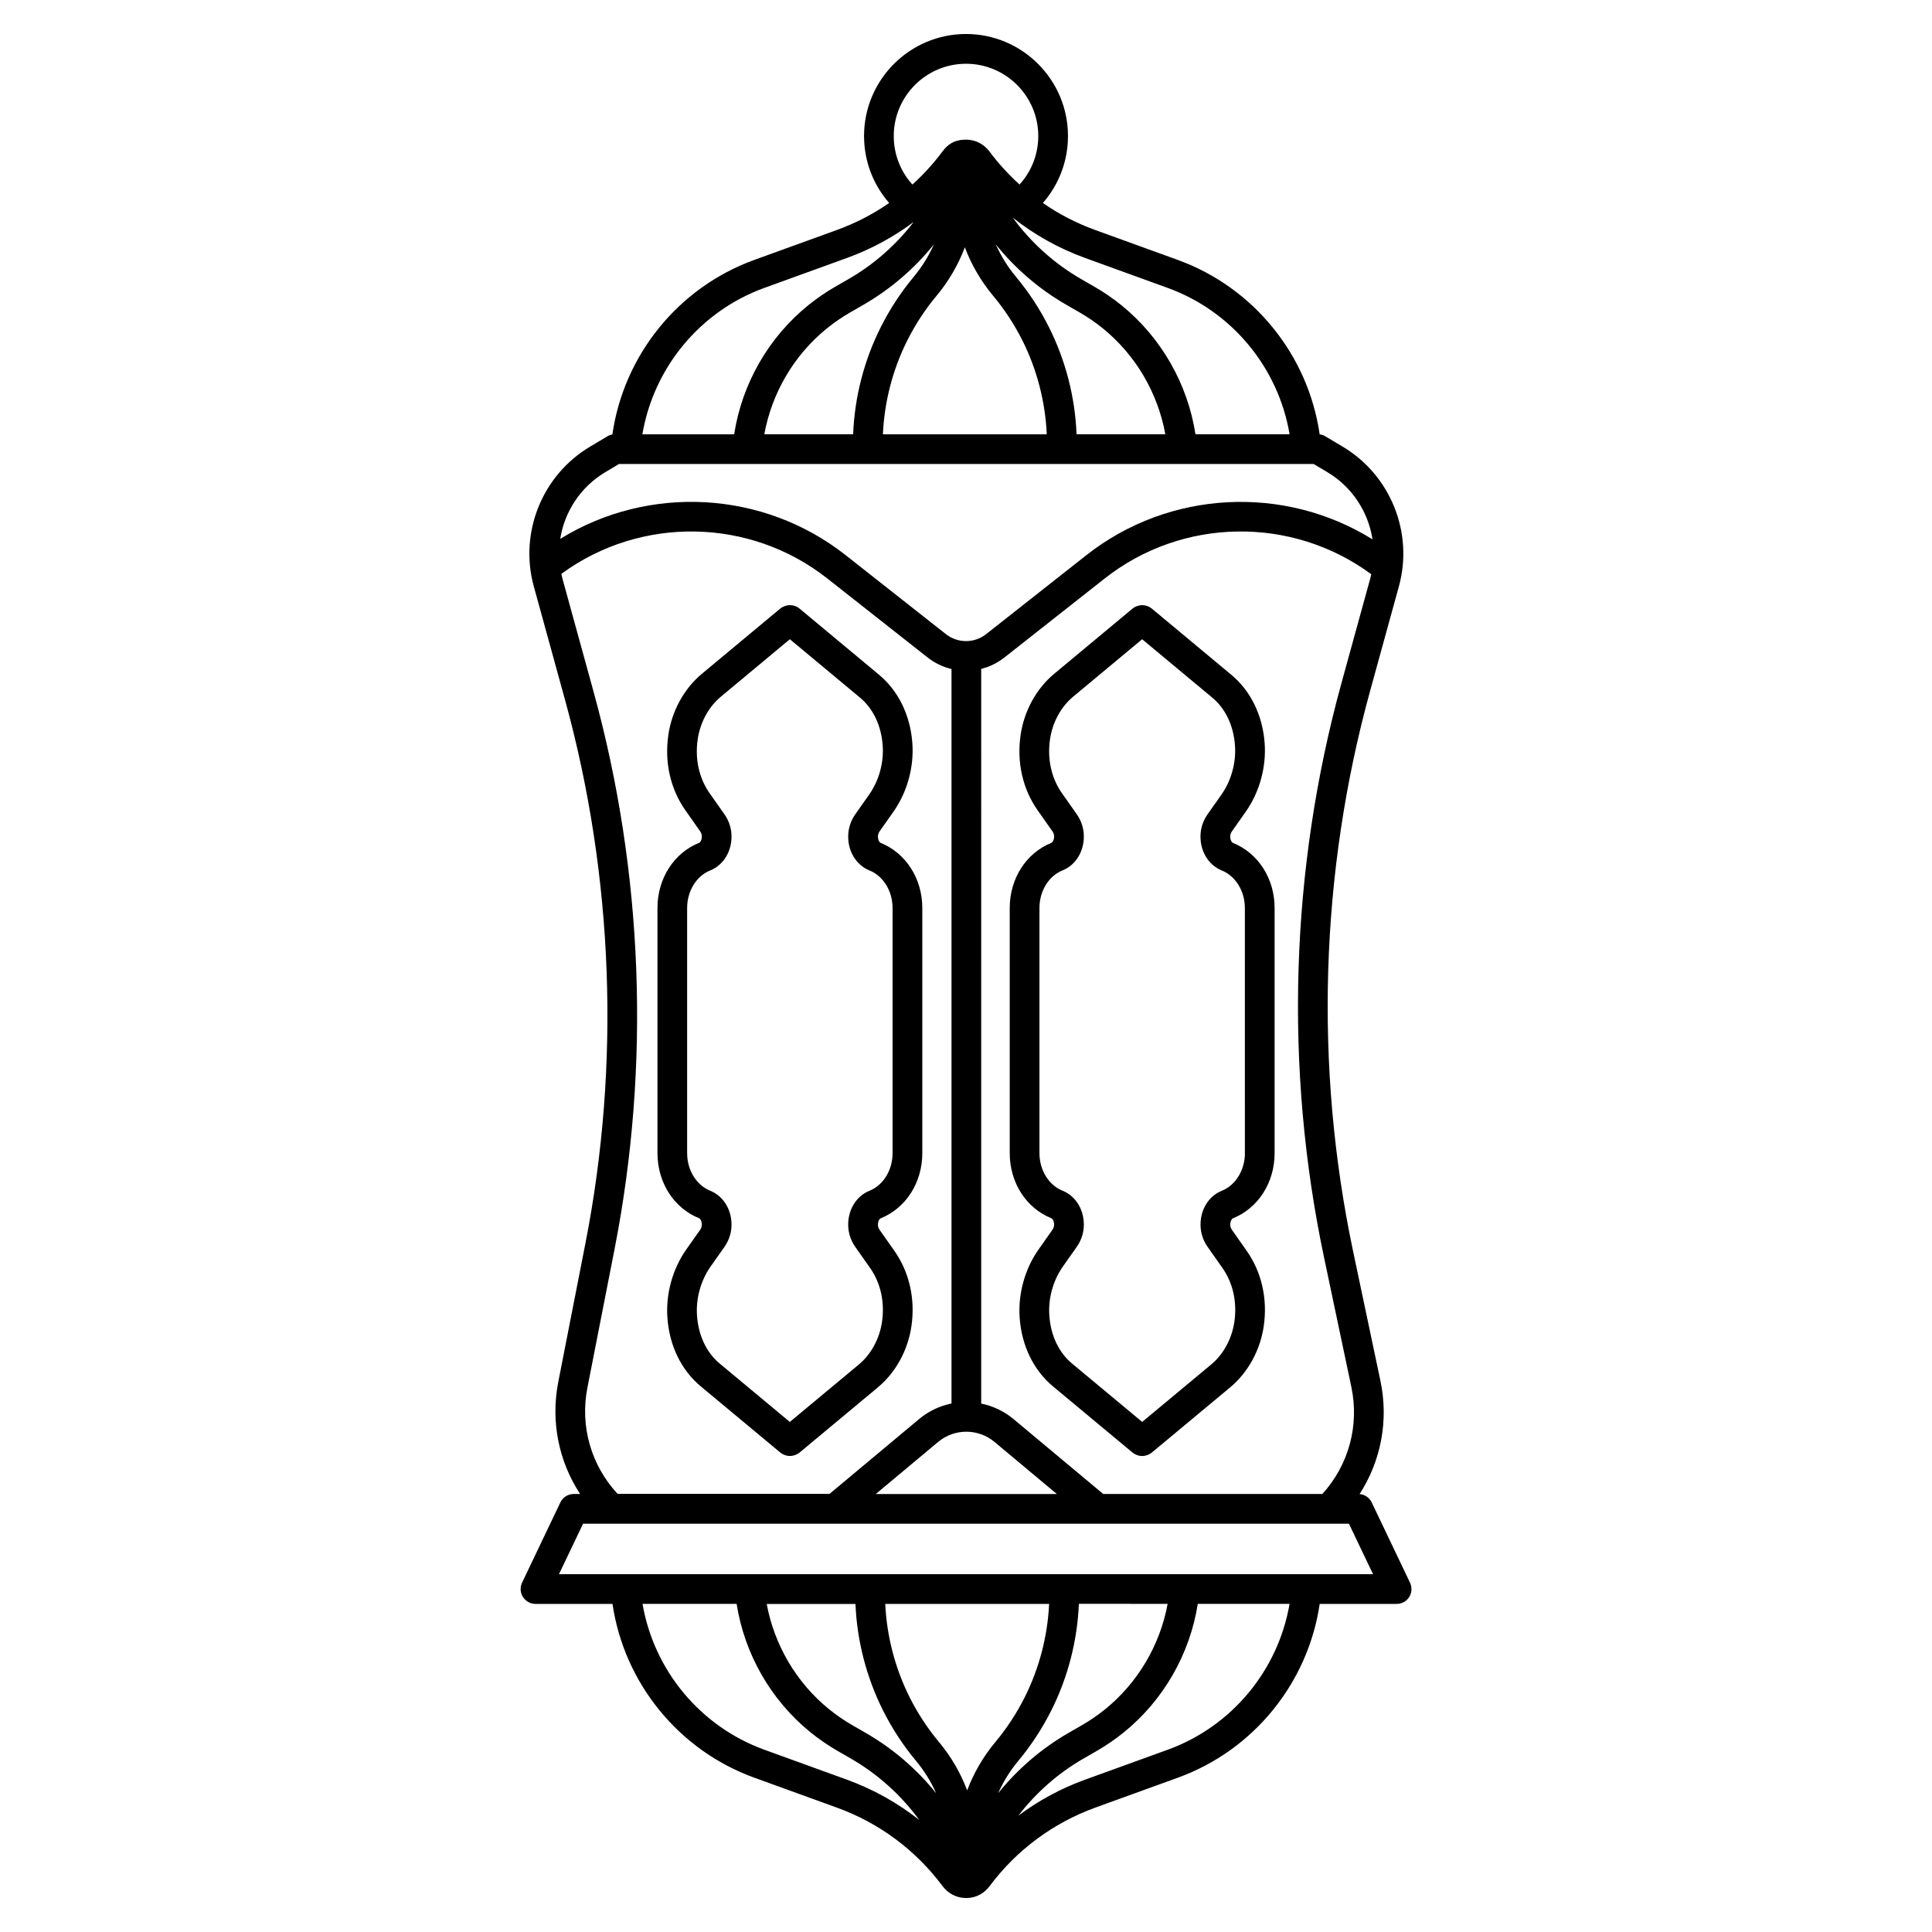 <?xml version="1.0" encoding="UTF-8"?>
<!-- Uploaded to: SVG Find, www.svgrepo.com, Generator: SVG Find Mixer Tools -->
<svg fill="#000000" width="800px" height="800px" version="1.1" viewBox="144 144 512 512" xmlns="http://www.w3.org/2000/svg">
 <g>
  <path d="m376.64 511.67c4.723-3.926 7.969-9.832 8.895-16.195 1.062-7.242-0.543-14.336-4.508-19.977l-3.906-5.551c-0.266-0.375-0.422-0.797-0.453-1.191-0.07-1.082 0.422-1.77 0.699-1.879 6.711-2.695 11.051-9.477 11.051-17.27v-64.973c0-7.793-4.34-14.562-11.051-17.27-0.277-0.109-0.766-0.797-0.699-1.879 0.031-0.395 0.188-0.816 0.453-1.191l3.672-5.215c3.641-5.176 5.461-11.809 4.988-18.176-0.551-7.379-3.691-13.805-8.828-18.086l-21.086-17.555c-0.719-0.582-1.613-0.895-2.527-0.895-0.914 0-1.879 0.344-2.59 0.934l-20.734 17.258c-4.723 3.926-7.969 9.832-8.895 16.195-1.062 7.242 0.543 14.336 4.508 19.977l3.906 5.551c0.266 0.375 0.422 0.797 0.453 1.191 0.07 1.082-0.422 1.77-0.699 1.879-6.711 2.695-11.051 9.477-11.051 17.27v64.973c0 7.793 4.34 14.562 11.051 17.258 0.277 0.109 0.766 0.797 0.699 1.879-0.031 0.395-0.188 0.816-0.453 1.191l-3.672 5.215c-3.641 5.176-5.461 11.809-4.988 18.176 0.551 7.379 3.691 13.805 8.836 18.086l21.047 17.516c0.727 0.602 1.645 0.934 2.578 0.934 0.914 0 1.879-0.344 2.59-0.934zm-41.906-6.305c-3.492-2.902-5.629-7.391-6.012-12.625-0.344-4.586 0.965-9.348 3.57-13.059l3.672-5.215c1.102-1.566 1.742-3.356 1.871-5.195 0.297-4.34-1.969-8.246-5.617-9.711-3.66-1.465-6.121-5.473-6.121-9.957v-64.973c0-4.488 2.461-8.492 6.121-9.957 3.652-1.465 5.914-5.371 5.617-9.711-0.129-1.84-0.766-3.633-1.871-5.195l-3.906-5.551c-2.805-3.984-3.926-9.074-3.16-14.309 0.66-4.469 2.894-8.59 6.148-11.285l18.273-15.219 18.586 15.469c3.492 2.902 5.629 7.391 6.012 12.625 0.344 4.586-0.965 9.348-3.57 13.059l-3.672 5.215c-1.102 1.555-1.742 3.356-1.871 5.195-0.297 4.34 1.969 8.246 5.617 9.711 3.66 1.465 6.121 5.473 6.121 9.957v64.973c0 4.488-2.461 8.492-6.121 9.957-3.652 1.465-5.914 5.371-5.617 9.711 0.129 1.84 0.766 3.633 1.871 5.195l3.906 5.551c2.805 3.984 3.926 9.074 3.16 14.309-0.66 4.469-2.894 8.582-6.148 11.285l-18.281 15.211z"/>
  <path d="m470.73 367.37c-0.277-0.109-0.766-0.797-0.699-1.879 0.031-0.395 0.188-0.816 0.453-1.191l3.672-5.215c3.641-5.176 5.461-11.809 4.988-18.176-0.551-7.379-3.691-13.805-8.836-18.086l-21.086-17.555c-0.719-0.582-1.613-0.895-2.527-0.895-0.914 0-1.879 0.344-2.59 0.934l-20.734 17.258c-4.723 3.926-7.969 9.832-8.895 16.195-1.062 7.242 0.543 14.336 4.508 19.977l3.906 5.551c0.266 0.375 0.422 0.797 0.453 1.191 0.07 1.082-0.422 1.77-0.699 1.879-6.711 2.695-11.051 9.477-11.051 17.27v64.973c0 7.793 4.34 14.562 11.051 17.258 0.277 0.109 0.766 0.797 0.699 1.879-0.031 0.395-0.188 0.816-0.453 1.191l-3.672 5.215c-3.641 5.176-5.461 11.809-4.988 18.176 0.551 7.379 3.691 13.805 8.828 18.086l21.047 17.516c0.727 0.602 1.645 0.934 2.578 0.934 0.914 0 1.879-0.344 2.59-0.934l20.734-17.258c4.723-3.926 7.969-9.832 8.895-16.195 1.062-7.242-0.543-14.336-4.508-19.977l-3.906-5.551c-0.266-0.375-0.422-0.797-0.453-1.191-0.07-1.082 0.422-1.77 0.699-1.879 6.711-2.695 11.051-9.477 11.051-17.27v-64.973c0.004-7.781-4.336-14.559-11.055-17.258zm3.188 82.234c0 4.488-2.461 8.492-6.121 9.957-3.652 1.465-5.914 5.371-5.617 9.711 0.129 1.84 0.766 3.633 1.871 5.195l3.906 5.551c2.805 3.984 3.926 9.074 3.16 14.309-0.66 4.469-2.894 8.59-6.148 11.285l-18.281 15.211-18.586-15.469c-3.492-2.902-5.629-7.391-6.012-12.625-0.344-4.586 0.965-9.348 3.57-13.059l3.672-5.215c1.102-1.566 1.742-3.356 1.871-5.195 0.297-4.34-1.969-8.246-5.617-9.711-3.66-1.465-6.121-5.473-6.121-9.957v-64.973c0-4.488 2.461-8.492 6.121-9.957 3.652-1.465 5.914-5.371 5.617-9.711-0.129-1.84-0.766-3.633-1.871-5.195l-3.906-5.551c-2.805-3.984-3.926-9.074-3.16-14.309 0.66-4.469 2.894-8.582 6.148-11.285l18.266-15.203 18.586 15.469c3.492 2.902 5.629 7.391 6.012 12.625 0.344 4.586-0.965 9.348-3.57 13.059l-3.672 5.215c-1.102 1.555-1.742 3.356-1.871 5.195-0.297 4.34 1.969 8.246 5.617 9.711 3.66 1.465 6.121 5.473 6.121 9.957l0.004 64.965z"/>
  <path d="m517.66 563.41-10.145-21.254c-0.602-1.258-1.832-2.098-3.207-2.215 5.668-8.789 7.742-19.492 5.519-30.004l-7.242-34.332c-10.32-48.945-8.758-100.31 4.516-148.54l7.617-27.652c3.926-14.25-2.203-29.48-14.898-37.047l-4.594-2.734c-0.461-0.277-0.973-0.453-1.504-0.523-3.019-21.008-17.477-38.926-37.598-46.227l-21.883-7.93c-4.949-1.789-9.613-4.203-13.875-7.152 4.269-4.879 6.66-11.129 6.66-17.762-0.004-14.906-12.129-27.027-27.023-27.027-14.898 0-27.02 12.121-27.02 27.02 0 6.633 2.383 12.879 6.66 17.762-4.269 2.953-8.926 5.363-13.875 7.164l-21.883 7.93c-20.133 7.301-34.586 25.23-37.598 46.258-0.473 0.078-0.926 0.246-1.328 0.492l-4.594 2.734c-12.695 7.566-18.824 22.801-14.898 37.047l8.254 29.992c12.859 46.711 14.742 96.539 5.422 144.09l-7.203 36.773c-2.035 10.402 0.117 20.988 5.785 29.648h-1.672c-1.516 0-2.902 0.875-3.551 2.242l-10.145 21.254c-0.582 1.219-0.5 2.656 0.227 3.797 0.727 1.141 1.977 1.84 3.324 1.84h20.41c3.078 20.941 17.504 38.781 37.57 46.051l21.883 7.93c11.219 4.062 20.91 11.266 28.043 20.84 1.477 1.977 3.738 3.121 6.211 3.121 2.953 0 5.008-1.504 6.211-3.121 7.125-9.566 16.828-16.766 28.043-20.84l21.883-7.93c20.062-7.273 34.488-25.113 37.57-46.051h20.41c1.348 0 2.609-0.688 3.324-1.84 0.711-1.145 0.77-2.582 0.191-3.805zm-18.145-238.43c-13.609 49.438-15.211 102.08-4.633 152.25l7.242 34.332c2.156 10.223-0.707 20.684-7.684 28.359h-58.074l-23.754-19.836c-2.547-2.125-5.512-3.492-8.582-4.121l-0.004-194.7c2.203-0.551 4.32-1.574 6.199-3.059l26.547-20.91c20.469-16.129 49.445-16.629 70.465-1.23 0.051 0.039 0.109 0.059 0.156 0.098-0.09 0.383-0.156 0.777-0.266 1.16zm-99.434 198.44h0.012c2.648 0 5.305 0.906 7.469 2.715l16.52 13.797-47.992-0.004 16.52-13.797c2.168-1.809 4.816-2.711 7.473-2.711zm53.363-303.12c17.023 6.168 29.344 21.137 32.305 38.789h-24.938c-2.055-13.305-9.043-25.594-19.523-34.117-2.262-1.84-4.684-3.504-7.184-4.949l-3.621-2.086c-7.113-4.094-13.285-9.684-18.105-16.266 5.746 4.547 12.203 8.156 19.188 10.695zm-83.355 38.789h-23.539c1.996-11 7.93-21.098 16.688-28.141 1.898-1.523 3.906-2.902 5.984-4.102l3.621-2.086c7.164-4.133 13.492-9.586 18.648-15.98-1.379 3.07-3.16 5.965-5.344 8.582-3.367 4.035-6.289 8.492-8.688 13.246-4.461 8.82-6.981 18.621-7.371 28.48zm14.395-24.953c2.125-4.211 4.715-8.168 7.703-11.738 3.227-3.867 5.758-8.215 7.508-12.859 1.75 4.656 4.281 8.992 7.508 12.859 3 3.59 5.598 7.566 7.734 11.809 3.879 7.723 6.082 16.277 6.465 24.887h-43.426c0.387-8.641 2.602-17.211 6.508-24.957zm44.812 24.953c-0.383-9.832-2.894-19.602-7.332-28.418-2.402-4.781-5.344-9.27-8.727-13.324-2.184-2.617-3.977-5.512-5.344-8.582 5.156 6.406 11.484 11.855 18.648 15.98l3.621 2.086c2.144 1.238 4.211 2.656 6.148 4.231 8.66 7.035 14.535 17.082 16.512 28.016l-23.527 0.004zm-48.441-79.043c0-10.559 8.59-19.148 19.148-19.148s19.148 8.59 19.148 19.148c0 4.82-1.781 9.359-4.961 12.859-2.922-2.648-5.598-5.578-7.988-8.777-1.477-1.977-3.738-3.121-6.211-3.121-3.336 0-5.008 1.504-6.211 3.121-2.383 3.199-5.066 6.129-7.988 8.777-3.168-3.492-4.938-8.039-4.938-12.859zm-34.305 40.254 21.883-7.93c6.387-2.312 12.34-5.539 17.703-9.543-4.684 6.082-10.539 11.258-17.238 15.113l-3.621 2.086c-2.422 1.398-4.773 3.012-6.988 4.793-10.598 8.531-17.664 20.879-19.73 34.273h-24.324c2.984-17.656 15.305-32.621 32.316-38.793zm-42.172 48.848 3.66-2.184h184.09l3.66 2.184c6.574 3.918 10.824 10.539 11.938 17.789-23.41-14.555-53.914-13.066-75.828 4.191l-26.547 20.91c-3.148 2.481-7.547 2.481-10.695 0l-26.547-20.91c-21.855-17.219-52.25-18.746-75.641-4.32 1.137-7.191 5.379-13.766 11.914-17.66zm-4.715 242.64 7.203-36.773c9.543-48.738 7.625-99.809-5.559-147.69l-8.254-29.992c-0.117-0.414-0.195-0.828-0.285-1.25 0 0 0.012 0 0.012-0.012 21.02-15.41 49.996-14.906 70.465 1.23l26.547 20.91c1.93 1.516 4.102 2.547 6.367 3.09v194.64c-3.078 0.629-6.031 1.996-8.582 4.121l-23.754 19.836h-56.148c-7.019-7.543-10.008-17.941-8.012-28.117zm46.898 95.91c-16.973-6.148-29.273-21.059-32.285-38.652h24.934c2.086 13.254 9.055 25.484 19.504 33.977 2.262 1.84 4.684 3.504 7.184 4.949l3.621 2.086c7.113 4.094 13.285 9.684 18.105 16.266-5.746-4.547-12.203-8.156-19.188-10.695zm106.87-38.652c-2.016 10.953-7.941 20.988-16.66 28.004-1.898 1.523-3.906 2.902-5.984 4.102l-3.621 2.086c-7.164 4.133-13.492 9.586-18.648 15.98 1.379-3.07 3.16-5.965 5.344-8.582 3.367-4.035 6.289-8.492 8.688-13.246 4.438-8.797 6.957-18.547 7.359-28.359l23.523 0.008zm-37.914 24.828c-2.125 4.211-4.715 8.168-7.703 11.738-3.227 3.867-5.758 8.215-7.508 12.859-1.75-4.656-4.281-8.992-7.508-12.859-3-3.59-5.598-7.566-7.734-11.809-3.856-7.684-6.062-16.188-6.465-24.746h43.426c-0.406 8.578-2.621 17.109-6.508 24.816zm-44.812-24.828c0.402 9.781 2.914 19.504 7.32 28.281 2.402 4.781 5.344 9.27 8.727 13.324 2.184 2.617 3.977 5.512 5.344 8.582-5.156-6.406-11.484-11.855-18.648-15.98l-3.621-2.086c-2.144-1.238-4.211-2.656-6.148-4.231-8.629-7.008-14.484-16.992-16.492-27.867l23.52-0.004zm82.746 38.652-21.883 7.93c-6.387 2.312-12.34 5.539-17.703 9.543 4.684-6.082 10.539-11.258 17.238-15.113l3.621-2.086c2.422-1.398 4.773-3.012 6.988-4.793 10.566-8.5 17.613-20.793 19.711-34.137h24.324c-3.023 17.609-15.324 32.508-32.297 38.656zm-161.32-46.523 6.394-13.383h202.95l6.394 13.383z"/>
 </g>
</svg>